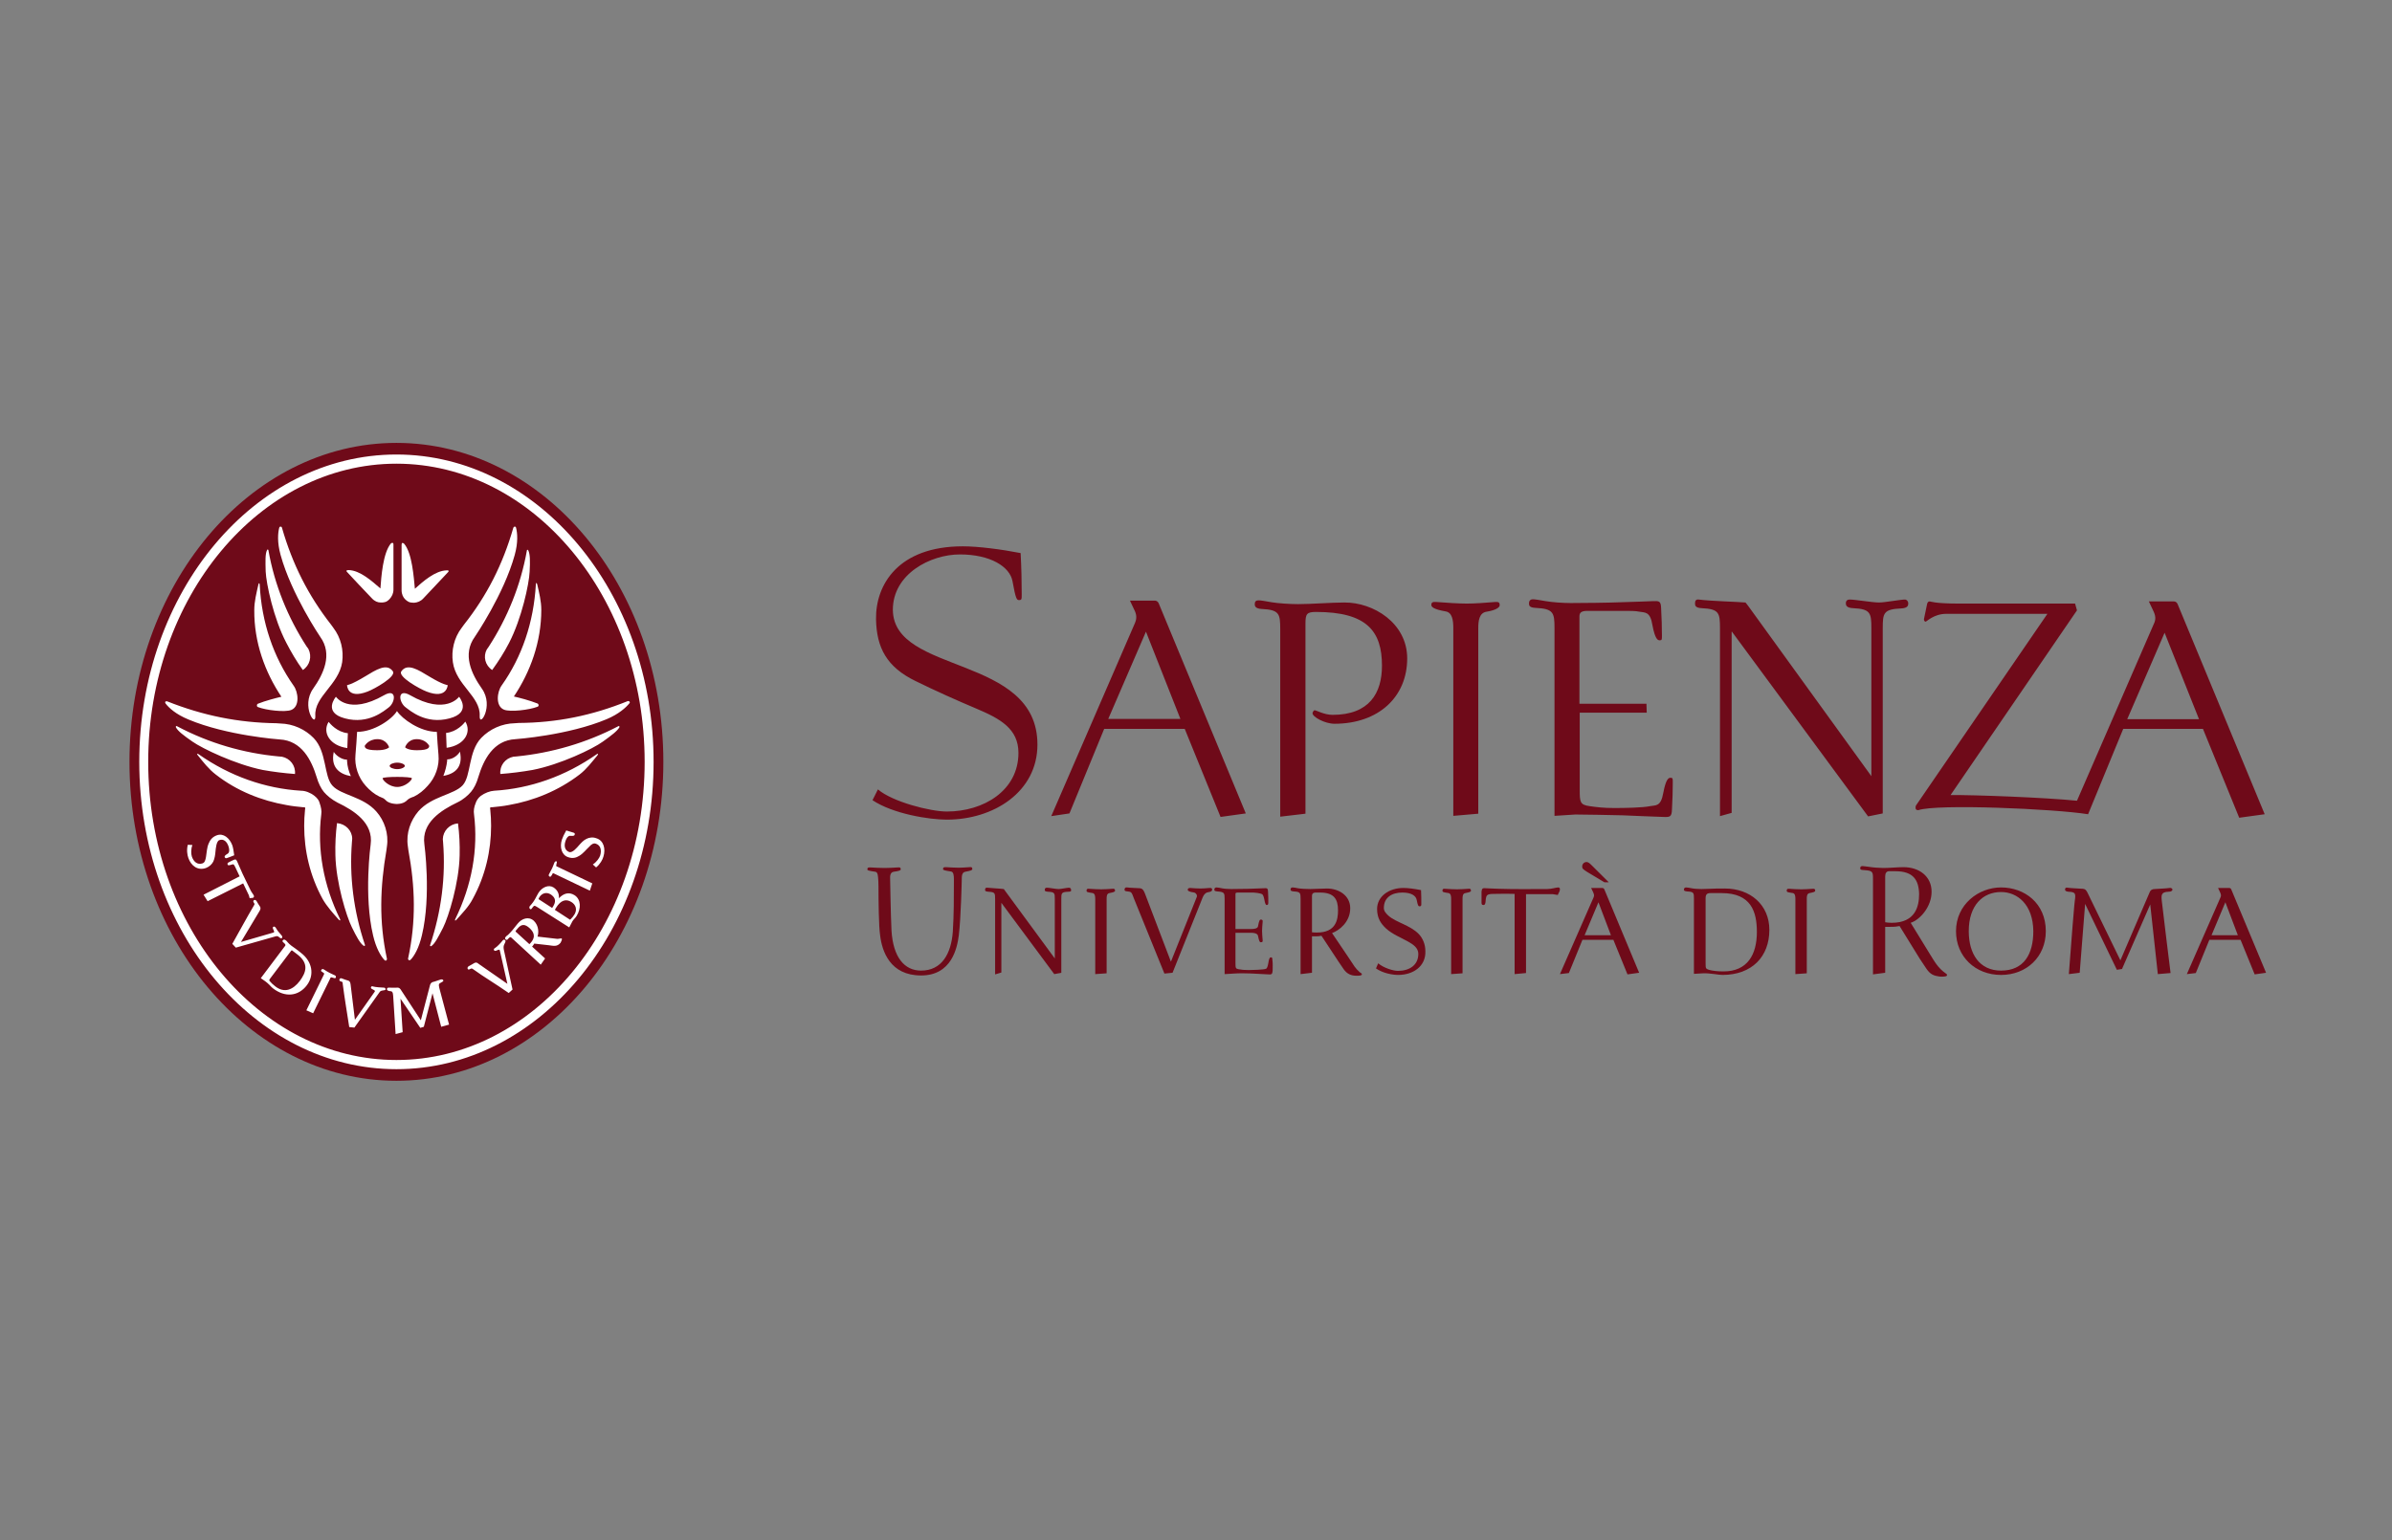 <svg width="177" height="114" viewBox="0 0 177 114" fill="none" xmlns="http://www.w3.org/2000/svg">
<rect x="0" y="0" width="177" height="114" fill="#808080" stroke="none"/>
<g clip-path="url(#clip0)">
<path fill-rule="evenodd" clip-rule="evenodd" d="M29.334 32.782C18.433 32.782 9.581 43.376 9.581 56.39C9.581 69.403 18.433 79.998 29.334 79.998C40.233 79.998 49.086 69.403 49.086 56.39C49.086 43.376 40.233 32.782 29.334 32.782Z" fill="#6F0A19"/>
<path d="M76.767 55.111C76.767 58.609 73.535 60.668 70.063 60.668C68.758 60.668 66.088 60.248 64.562 59.228L64.964 58.429C66.028 59.348 68.838 60.068 70.063 60.068C72.793 60.068 75.362 58.509 75.362 55.73C75.362 53.931 73.997 53.191 72.251 52.452C70.826 51.852 69.22 51.133 67.754 50.413C65.606 49.373 64.864 47.934 64.823 45.835C64.783 43.257 66.49 40.438 71.247 40.438C72.371 40.438 74.097 40.658 75.523 40.938C75.583 42.017 75.603 43.137 75.603 43.996C75.603 44.356 75.603 44.416 75.402 44.416C75.242 44.416 75.161 44.356 74.921 43.017C74.72 41.937 73.275 41.038 71.026 41.038C68.858 41.038 66.068 42.477 66.068 45.136C66.108 49.953 76.767 48.434 76.767 55.111ZM87.346 53.212H82.007L84.797 46.755L87.346 53.212ZM92.184 60.208L85.74 44.656C85.68 44.516 85.559 44.456 85.459 44.456H83.612L83.913 45.096C84.114 45.475 84.134 45.775 83.974 46.135L77.791 60.408L79.136 60.208L81.705 53.951H87.667L90.317 60.468L92.184 60.208ZM104.128 48.734C104.128 51.592 102 53.571 98.748 53.571C98.045 53.571 97.122 53.072 97.122 52.792C97.122 52.732 97.202 52.572 97.282 52.572C97.403 52.572 97.985 52.912 98.607 52.912C101.337 52.912 102.261 51.292 102.261 49.273C102.261 46.715 101.137 45.295 97.383 45.295C96.7 45.295 96.6 45.435 96.6 46.155V60.228L94.733 60.448V46.555C94.733 45.456 94.673 45.136 93.388 45.076C92.886 45.056 92.846 44.856 92.846 44.716C92.846 44.516 92.947 44.436 93.127 44.436C93.308 44.436 93.629 44.496 94.091 44.576C94.552 44.656 95.436 44.716 96.058 44.716C97.022 44.716 98.507 44.596 99.471 44.596C101.618 44.576 104.128 46.115 104.128 48.734ZM110.973 44.796C110.973 44.936 110.752 45.156 110.009 45.276C109.447 45.355 109.387 45.975 109.387 46.495V60.228L107.54 60.388V46.475C107.54 45.915 107.46 45.336 106.978 45.256C106.055 45.096 105.914 44.916 105.914 44.776C105.914 44.616 105.974 44.536 106.255 44.556C106.938 44.616 108.002 44.676 108.544 44.676C109.086 44.676 109.989 44.616 110.652 44.556C110.913 44.536 110.973 44.616 110.973 44.796ZM121.833 52.132L121.853 52.752H121.692H116.894V58.449C116.894 59.368 116.915 59.568 117.617 59.668C118.179 59.748 118.661 59.808 119.444 59.808C120.227 59.808 121.532 59.788 122.114 59.668C122.515 59.588 122.897 59.728 123.077 58.689C123.278 57.629 123.479 57.569 123.619 57.569C123.78 57.569 123.78 57.629 123.78 57.909C123.78 58.489 123.76 59.188 123.72 59.908C123.699 60.468 123.579 60.488 123.077 60.468C122.334 60.448 121.07 60.388 120.066 60.348C119.203 60.328 117.316 60.288 116.573 60.288L115.028 60.388V46.475C115.028 45.355 114.947 45.056 113.643 44.996C113.141 44.976 113.141 44.796 113.141 44.656C113.141 44.456 113.261 44.356 113.422 44.356C113.582 44.356 113.924 44.416 114.385 44.496C114.847 44.576 115.63 44.636 116.232 44.636C116.975 44.636 119.083 44.616 119.946 44.576C120.969 44.556 121.552 44.516 122.274 44.496C122.776 44.476 122.897 44.476 122.917 45.016C122.957 45.735 122.977 46.455 122.977 47.055C122.977 47.334 122.977 47.395 122.816 47.395C122.676 47.395 122.475 47.334 122.274 46.275C122.114 45.236 121.712 45.355 121.311 45.276C121.05 45.216 120.548 45.216 120.407 45.216H117.457C117.035 45.216 116.874 45.336 116.874 45.615V52.092H121.672H121.833V52.132ZM141.204 44.676C141.204 44.816 141.164 45.016 140.662 45.036C139.357 45.096 139.317 45.395 139.317 46.515V60.208L138.233 60.428L128.156 46.755H128.136V60.168L127.273 60.408V46.495C127.273 45.376 127.212 45.076 125.928 45.016C125.426 44.996 125.426 44.796 125.426 44.656C125.426 44.456 125.506 44.356 125.687 44.376C126.65 44.496 128.457 44.536 129.159 44.596C129.22 44.676 129.3 44.756 129.38 44.876L138.474 57.449V46.495C138.474 45.376 138.413 45.076 137.129 45.016C136.627 44.996 136.587 44.796 136.587 44.656C136.587 44.456 136.707 44.376 136.868 44.376C137.269 44.376 138.554 44.596 139.036 44.596C139.477 44.596 140.622 44.376 140.983 44.376C141.083 44.396 141.204 44.476 141.204 44.676ZM141.946 59.968C141.806 59.968 141.746 59.908 141.746 59.808C141.746 59.688 141.746 59.648 141.826 59.548L151.501 45.435H144.014C143.091 45.435 142.569 46.015 142.488 46.015C142.428 46.015 142.348 45.935 142.368 45.815L142.589 44.756C142.609 44.616 142.669 44.516 142.789 44.516C142.87 44.516 143.131 44.676 144.978 44.676H153.549L153.689 45.176L144.335 58.849C146.021 58.829 151.341 59.029 153.689 59.269L159.37 46.195C159.551 45.835 159.511 45.555 159.31 45.156L159.009 44.516H160.856C160.976 44.516 161.077 44.576 161.137 44.716L167.58 60.268L165.694 60.528L162.743 53.291L160.173 46.835L157.383 53.291L154.512 60.268C152.023 59.868 143.331 59.488 141.946 59.968ZM156.66 53.951V53.231H163.285V53.951H156.66Z" fill="#6F0A19"/>
<path d="M127.454 72.162C127.153 72.162 126.531 72.022 126.029 72.042L125.346 72.082V66.525C125.346 66.105 125.346 66.005 124.864 65.985C124.644 65.965 124.604 65.925 124.604 65.846C124.604 65.746 124.664 65.686 124.764 65.686C124.885 65.686 125.025 65.725 125.166 65.746C125.346 65.785 125.667 65.805 125.908 65.805C126.129 65.805 126.35 65.785 126.571 65.785C126.852 65.766 127.173 65.766 127.635 65.766C129.522 65.766 130.927 66.985 130.927 68.824C130.927 70.823 129.622 72.162 127.454 72.162ZM127.394 66.105H126.571C126.31 66.105 126.209 66.205 126.209 66.485V71.343C126.209 71.683 126.229 71.703 126.45 71.782C126.731 71.862 127.093 71.902 127.534 71.902C129.301 71.902 130.003 70.663 130.003 68.984C130.003 67.485 129.582 66.105 127.394 66.105Z" fill="#6F0A19"/>
<path d="M133.897 66.105C133.696 66.145 133.696 66.365 133.696 66.545V72.042L132.853 72.102V66.545C132.853 66.345 132.833 66.145 132.673 66.105C132.311 66.045 132.211 66.045 132.211 65.925C132.211 65.826 132.251 65.766 132.392 65.786C132.653 65.806 133.074 65.826 133.295 65.826C133.496 65.826 133.857 65.806 134.138 65.786C134.279 65.766 134.319 65.826 134.319 65.925C134.319 66.025 134.178 66.045 133.897 66.105Z" fill="#6F0A19"/>
<path d="M144.035 72.242C143.995 72.282 143.694 72.302 143.513 72.282C143.091 72.222 142.83 72.122 142.549 71.703L142.068 70.983L140.562 68.544C140.321 68.584 140.261 68.604 139.799 68.604H139.498V72.002L138.595 72.122V65.086C138.595 64.546 138.595 64.446 137.973 64.406C137.712 64.386 137.651 64.386 137.651 64.266C137.651 64.126 137.732 64.106 137.832 64.106C137.932 64.106 138.113 64.146 138.334 64.166C138.555 64.206 139.057 64.246 139.358 64.246C139.859 64.246 140.381 64.186 140.863 64.186C141.987 64.186 142.931 64.846 142.931 66.005C142.931 67.125 142.068 68.084 141.385 68.304L142.77 70.563C143.172 71.203 143.392 71.643 143.995 72.062C144.095 72.122 144.095 72.182 144.035 72.242ZM140.261 64.486H139.779C139.599 64.486 139.498 64.626 139.498 64.866V68.264C139.679 68.284 139.759 68.304 139.98 68.304C141.746 68.304 142.007 67.065 142.007 66.185C141.987 65.146 141.586 64.486 140.261 64.486Z" fill="#6F0A19"/>
<path d="M148.071 72.163C146.164 72.163 144.738 70.803 144.738 68.924C144.738 66.945 146.404 65.686 148.071 65.686C149.797 65.686 151.383 66.845 151.383 68.924C151.383 70.823 149.957 72.163 148.071 72.163ZM148.071 66.026C146.726 66.026 145.682 67.005 145.682 68.924C145.682 70.624 146.485 71.843 148.071 71.843C149.777 71.843 150.459 70.603 150.459 68.924C150.439 66.945 149.275 66.026 148.071 66.026Z" fill="#6F0A19"/>
<path d="M160.455 66.005C159.913 66.025 159.913 66.245 159.973 66.745C160.033 67.325 160.615 72.022 160.615 72.022L159.672 72.102L159.11 66.945L157.022 71.722L156.641 71.782L154.292 66.905L153.891 72.002L153.088 72.102C153.569 65.725 153.529 66.785 153.549 66.525C153.59 66.125 153.549 66.025 153.068 66.005C152.827 65.985 152.807 65.905 152.807 65.825C152.807 65.706 152.907 65.686 152.987 65.706C153.248 65.746 153.871 65.766 154.111 65.785C154.272 65.805 154.332 65.825 154.453 66.045L156.902 71.083L159.05 66.085C159.13 65.865 159.27 65.805 159.431 65.805C159.672 65.785 160.294 65.765 160.535 65.725C160.635 65.706 160.756 65.746 160.756 65.865C160.716 65.925 160.696 66.005 160.455 66.005Z" fill="#6F0A19"/>
<path d="M166.838 72.122L165.794 69.563H163.485L162.482 72.022L161.819 72.102L164.308 66.425C164.369 66.285 164.349 66.225 164.288 66.065L164.128 65.725H164.951C165.011 65.725 165.091 65.765 165.111 65.845L167.681 72.002L166.838 72.122ZM164.67 66.785L163.646 69.223H165.593L164.67 66.785Z" fill="#6F0A19"/>
<path d="M71.428 64.526C71.167 64.566 71.167 64.885 71.167 65.085C71.167 65.165 71.107 67.944 70.947 69.243C70.826 70.163 70.424 72.202 68.156 72.202C65.868 72.202 65.266 70.423 65.125 69.223C65.025 68.584 65.005 66.624 65.005 65.625C65.005 65.305 64.985 65.085 64.985 65.085C64.965 64.845 64.965 64.546 64.764 64.526C64.242 64.446 64.182 64.426 64.182 64.346C64.182 64.206 64.262 64.206 64.403 64.206C64.744 64.226 65.185 64.246 65.466 64.246C65.727 64.246 66.109 64.226 66.43 64.206C66.57 64.186 66.651 64.206 66.651 64.346C66.651 64.426 66.55 64.466 66.129 64.526C65.888 64.566 65.848 64.805 65.868 65.085C65.868 65.085 65.908 67.644 65.968 68.883C66.089 70.843 66.912 71.842 68.156 71.842C69.682 71.842 70.384 70.603 70.505 68.963C70.585 67.684 70.585 66.505 70.585 65.305V65.065C70.585 64.825 70.565 64.526 70.364 64.506C69.862 64.426 69.782 64.406 69.782 64.326C69.782 64.186 69.862 64.186 70.003 64.186C70.344 64.206 70.686 64.226 70.947 64.226C71.207 64.226 71.388 64.206 71.729 64.186C71.87 64.166 71.95 64.186 71.95 64.326C71.93 64.426 71.83 64.446 71.428 64.526Z" fill="#6F0A19"/>
<path d="M79.015 66.006C78.533 66.026 78.533 66.126 78.533 66.545V67.085V72.002L78.011 72.103L74.097 66.825V71.983L73.635 72.123V66.745V66.545C73.635 66.126 73.635 66.026 73.153 66.006C72.913 65.986 72.893 65.946 72.893 65.866C72.893 65.766 72.933 65.686 73.053 65.706C73.435 65.746 73.977 65.766 74.278 65.806L78.052 70.943V67.085V66.545C78.052 66.126 78.052 66.026 77.57 66.006C77.349 65.986 77.309 65.966 77.309 65.866C77.309 65.746 77.369 65.706 77.469 65.706C77.63 65.706 78.132 65.806 78.332 65.806C78.513 65.806 78.955 65.706 79.095 65.706C79.196 65.706 79.256 65.766 79.256 65.866C79.276 65.966 79.236 66.006 79.015 66.006Z" fill="#6F0A19"/>
<path d="M82.088 66.105C81.887 66.145 81.887 66.365 81.887 66.545V72.042L81.044 72.102V66.545C81.044 66.345 81.024 66.145 80.863 66.105C80.502 66.045 80.401 66.045 80.401 65.925C80.401 65.825 80.442 65.765 80.582 65.785C80.843 65.805 81.264 65.825 81.485 65.825C81.706 65.825 82.047 65.805 82.328 65.785C82.469 65.765 82.509 65.825 82.509 65.925C82.509 66.025 82.369 66.045 82.088 66.105Z" fill="#6F0A19"/>
<path d="M89.374 66.045C89.174 66.085 89.073 66.245 88.993 66.425L86.765 72.002L86.163 72.062L83.915 66.525C83.854 66.405 83.814 66.205 83.734 66.105C83.694 66.025 83.613 66.005 83.473 65.985C83.252 65.965 83.212 65.945 83.212 65.845C83.212 65.745 83.272 65.665 83.393 65.685C83.653 65.725 84.115 65.725 84.336 65.745C84.577 65.765 84.637 65.945 84.717 66.125L86.644 71.182L88.552 66.405C88.612 66.265 88.511 66.105 88.371 66.065C87.949 66.005 87.889 65.925 87.889 65.865C87.889 65.785 87.929 65.725 88.07 65.725C88.331 65.745 88.612 65.765 88.832 65.765C89.053 65.765 89.214 65.745 89.495 65.725C89.656 65.705 89.696 65.765 89.696 65.865C89.676 65.965 89.615 66.005 89.374 66.045Z" fill="#6F0A19"/>
<path d="M94.171 71.862C94.151 72.122 94.071 72.142 93.85 72.122C92.987 72.082 92.144 72.002 91.281 72.062L90.618 72.102V66.525C90.618 66.105 90.598 66.025 90.116 65.985C89.896 65.965 89.856 65.945 89.856 65.846C89.856 65.746 89.916 65.686 90.016 65.686C90.136 65.686 90.277 65.725 90.397 65.746C90.578 65.785 90.879 65.805 91.12 65.805C91.923 65.805 92.706 65.785 93.529 65.746C93.75 65.725 93.83 65.746 93.83 66.005C93.85 66.285 93.85 66.585 93.85 66.805C93.85 66.965 93.81 66.985 93.73 66.985C93.549 66.985 93.589 66.305 93.388 66.185C93.248 66.105 92.826 66.065 92.746 66.065H91.602C91.441 66.065 91.421 66.105 91.421 66.165V68.764H92.606C92.746 68.764 93.067 68.744 93.087 68.564C93.168 68.144 93.208 68.064 93.308 68.064C93.429 68.064 93.449 68.144 93.429 68.264C93.409 68.524 93.388 68.704 93.388 68.904C93.388 69.104 93.409 69.304 93.429 69.564C93.449 69.683 93.429 69.743 93.308 69.743C93.208 69.743 93.168 69.663 93.087 69.264C93.047 69.084 92.786 69.044 92.606 69.044H91.421V71.303C91.421 71.662 91.441 71.703 91.662 71.742C91.883 71.782 92.064 71.802 92.385 71.802C92.585 71.802 93.549 71.782 93.689 71.703C93.89 71.582 93.83 70.863 94.031 70.863C94.131 70.863 94.151 70.883 94.151 71.043C94.191 71.303 94.171 71.562 94.171 71.862Z" fill="#6F0A19"/>
<path d="M100.374 72.222C99.972 72.222 99.671 72.082 99.43 71.743L99.049 71.183L97.784 69.264C97.604 69.304 97.523 69.304 97.323 69.304H97.082V72.002L96.239 72.102V66.525C96.239 66.105 96.219 66.005 95.757 65.985C95.536 65.965 95.496 65.925 95.496 65.846C95.496 65.725 95.556 65.686 95.657 65.686C95.777 65.686 95.918 65.725 96.038 65.746C96.219 65.785 96.721 65.805 96.962 65.805C97.363 65.805 97.764 65.766 98.186 65.766C99.069 65.766 99.912 66.285 99.912 67.225C99.912 68.264 99.069 68.884 98.567 69.064C99.993 71.183 99.692 70.723 100.233 71.543C100.314 71.662 100.474 71.842 100.615 71.962C100.695 72.022 100.775 72.042 100.775 72.122C100.775 72.222 100.535 72.222 100.374 72.222ZM97.684 66.065H97.363C97.142 66.065 97.082 66.165 97.082 66.325V69.004C97.222 69.024 97.283 69.024 97.463 69.024C98.848 69.024 99.009 68.084 99.009 67.385C99.009 66.565 98.728 66.065 97.684 66.065Z" fill="#6F0A19"/>
<path d="M103.465 72.162C103.044 72.162 102.341 72.042 101.819 71.682L101.98 71.302C102.381 71.642 103.084 71.862 103.445 71.862C104.288 71.862 104.951 71.442 104.951 70.603C104.951 70.163 104.569 69.903 104.208 69.703C103.646 69.383 103.044 69.163 102.562 68.724C102.201 68.384 101.9 67.984 101.9 67.284C101.9 66.345 102.783 65.725 103.847 65.725C104.208 65.725 104.65 65.785 105.152 65.885C105.172 66.265 105.172 66.625 105.172 66.885C105.172 67.004 105.172 67.084 105.051 67.084C104.951 67.084 104.911 67.025 104.83 66.605C104.77 66.305 104.449 66.065 103.766 66.065C103.024 66.065 102.401 66.405 102.401 67.204C102.401 67.444 102.542 67.584 102.723 67.764C103.004 68.024 103.465 68.224 103.807 68.384C104.228 68.584 104.67 68.804 104.991 69.143C105.272 69.443 105.473 69.883 105.473 70.403C105.513 71.522 104.569 72.162 103.465 72.162Z" fill="#6F0A19"/>
<path d="M108.424 66.105C108.223 66.145 108.223 66.365 108.223 66.545V72.042L107.38 72.102V66.545C107.38 66.345 107.36 66.145 107.199 66.105C106.838 66.045 106.737 66.045 106.737 65.925C106.737 65.825 106.777 65.765 106.918 65.785C107.179 65.805 107.6 65.825 107.821 65.825C108.042 65.825 108.383 65.805 108.664 65.785C108.805 65.765 108.845 65.825 108.845 65.925C108.845 66.025 108.705 66.045 108.424 66.105Z" fill="#6F0A19"/>
<path d="M115.269 66.245L114.907 66.185H112.92V72.022L112.077 72.102V66.165C111.555 66.145 110.511 66.165 110.511 66.165C110.049 66.165 109.989 66.265 109.949 66.505C109.929 66.605 109.949 66.985 109.789 66.985H109.768C109.648 66.985 109.628 66.925 109.628 66.805C109.628 66.585 109.628 66.285 109.628 66.005C109.648 65.746 109.728 65.725 109.949 65.746C110.23 65.766 110.491 65.766 110.893 65.785C112.077 65.826 113.301 65.805 114.486 65.805C114.807 65.805 115.148 65.686 115.309 65.686C115.349 65.686 115.429 65.706 115.429 65.805C115.429 65.985 115.369 66.005 115.269 66.245Z" fill="#6F0A19"/>
<path fill-rule="evenodd" clip-rule="evenodd" d="M118.722 65.305H119.043L117.738 64.006C117.598 63.866 117.497 63.806 117.397 63.806C117.236 63.806 117.076 63.926 117.076 64.146C117.076 64.286 117.136 64.346 117.457 64.546L118.722 65.305ZM118.28 66.785L117.256 69.224H119.204L118.28 66.785ZM120.428 72.122L119.384 69.563H117.096L116.092 72.022L115.43 72.102L117.919 66.425C117.979 66.285 117.959 66.225 117.899 66.065L117.738 65.725H118.561C118.621 65.725 118.702 65.765 118.722 65.845L121.291 72.002L120.428 72.122Z" fill="#6F0A19"/>
<path fill-rule="evenodd" clip-rule="evenodd" d="M29.716 40.338C29.716 41.078 29.716 42.977 29.716 43.676C29.716 43.996 29.836 44.216 29.977 44.356C30.057 44.436 30.137 44.496 30.218 44.536C30.238 44.556 30.358 44.596 30.398 44.596C30.459 44.596 30.539 44.616 30.639 44.616C30.88 44.596 31.121 44.516 31.322 44.296C31.784 43.816 32.727 42.797 33.148 42.357C33.269 42.237 33.148 42.197 33.048 42.217C32.205 42.237 31.302 43.037 30.7 43.577C30.619 42.757 30.499 40.918 29.897 40.238C29.796 40.158 29.716 40.158 29.716 40.338ZM28.933 40.218C28.331 40.918 28.21 42.737 28.15 43.557C27.528 43.017 26.645 42.217 25.802 42.197C25.701 42.197 25.561 42.217 25.681 42.337C26.083 42.777 27.046 43.797 27.508 44.276C27.729 44.516 27.949 44.596 28.17 44.596C28.291 44.596 28.371 44.596 28.431 44.576C28.471 44.576 28.592 44.536 28.612 44.516C28.692 44.476 28.752 44.416 28.833 44.336C28.993 44.156 29.114 43.936 29.114 43.637C29.114 42.957 29.114 41.038 29.114 40.298C29.114 40.158 29.013 40.158 28.933 40.218ZM21.827 57.29C21.887 56.67 21.466 56.13 20.863 56.01C20.783 56.01 20.703 55.99 20.622 55.99C18.033 55.75 15.464 55.011 13.095 53.751C13.035 53.712 12.995 53.771 13.015 53.831C13.155 54.111 13.577 54.431 14.239 54.891C14.982 55.411 17.391 56.57 19.438 56.99C20.221 57.13 21.024 57.23 21.827 57.29ZM23.774 60.268C23.814 60.028 23.754 59.728 23.654 59.449C23.613 59.249 23.473 59.069 23.272 58.909C22.971 58.669 22.59 58.529 22.289 58.529C19.619 58.369 17.009 57.45 14.701 55.83C14.58 55.75 14.54 55.81 14.641 55.91C15.042 56.41 15.444 56.93 15.966 57.33C17.531 58.549 19.358 59.269 21.205 59.589C21.606 59.669 22.008 59.708 22.409 59.748C22.489 59.748 22.55 59.748 22.57 59.768C22.59 59.788 22.59 59.868 22.57 59.948C22.529 60.348 22.509 60.728 22.509 61.128C22.509 62.967 22.931 64.826 23.875 66.545C24.196 67.105 24.637 67.585 25.059 68.064C25.159 68.164 25.219 68.144 25.159 68.024C23.935 65.525 23.453 62.867 23.774 60.268ZM26.042 62.327C26.042 62.247 26.062 62.167 26.062 62.087C26.062 61.487 25.581 60.988 24.958 60.928H24.938C24.838 61.707 24.798 62.487 24.818 63.287C24.858 65.326 25.641 67.844 26.042 68.644C26.384 69.344 26.645 69.823 26.906 70.003C26.966 70.043 27.026 70.003 27.006 69.943C26.163 67.445 25.842 64.866 26.042 62.327ZM28.592 62.947L28.632 62.647C28.772 61.707 28.451 60.748 27.849 60.068C26.865 58.949 25.239 58.869 24.597 58.149C23.955 57.45 24.196 55.651 23.212 54.631C22.59 53.991 21.706 53.572 20.723 53.551L20.442 53.532C17.632 53.492 15.042 52.972 12.372 51.912C12.272 51.872 12.171 51.952 12.252 52.072C12.493 52.392 13.015 52.872 13.938 53.252C16.788 54.451 20.663 54.731 20.683 54.731C22.329 54.811 23.051 56.27 23.433 57.529C23.553 57.949 23.754 58.369 23.975 58.629C24.196 58.889 24.557 59.189 24.979 59.409C26.183 59.988 27.648 60.908 27.427 62.507C27.427 62.507 26.906 66.285 27.608 69.244C27.829 70.183 28.17 70.763 28.451 71.063C28.552 71.163 28.652 71.063 28.632 70.963C28.03 68.184 28.13 65.645 28.592 62.947ZM20.823 51.572C20.462 51.653 19.619 51.872 19.077 52.092C18.997 52.132 18.977 52.292 19.077 52.332C19.679 52.572 21.084 52.732 21.546 52.552C22.208 52.292 22.068 51.213 21.727 50.753C20.221 48.614 19.358 46.055 19.217 43.277C19.217 43.137 19.137 43.137 19.117 43.277C18.977 43.896 18.816 44.516 18.816 45.156C18.796 47.535 19.599 49.733 20.823 51.572ZM21.185 47.575C21.546 48.274 21.947 48.954 22.409 49.593C22.931 49.254 23.092 48.594 22.831 48.054C22.791 47.994 22.75 47.914 22.69 47.854C21.305 45.715 20.321 43.317 19.86 40.718C19.84 40.658 19.779 40.658 19.759 40.718C19.619 40.998 19.639 41.538 19.659 42.297C19.699 43.197 20.241 45.776 21.185 47.575ZM23.694 47.135C24.637 48.434 23.935 49.893 23.172 50.973C22.248 52.272 23.393 53.931 23.332 52.972C23.252 51.553 25.059 50.693 25.32 49.014C25.44 48.134 25.239 47.215 24.657 46.455L24.497 46.235C22.811 44.076 21.646 41.778 20.863 39.059C20.843 38.959 20.703 38.939 20.663 39.059C20.562 39.439 20.502 40.138 20.763 41.078C21.566 43.996 23.694 47.135 23.694 47.135ZM37.123 50.733C36.782 51.193 36.641 52.272 37.304 52.532C37.765 52.712 39.151 52.552 39.773 52.312C39.893 52.272 39.873 52.112 39.773 52.072C39.231 51.852 38.388 51.633 38.026 51.553C39.251 49.714 40.054 47.515 40.054 45.136C40.054 44.496 39.893 43.856 39.753 43.257C39.713 43.117 39.652 43.117 39.652 43.257C39.492 46.055 38.629 48.614 37.123 50.733ZM36.019 48.074C35.738 48.594 35.899 49.254 36.42 49.593C36.882 48.954 37.304 48.294 37.665 47.595C38.608 45.776 39.151 43.217 39.191 42.317C39.231 41.538 39.231 41.018 39.09 40.738C39.07 40.678 38.99 40.678 38.99 40.738C38.528 43.337 37.545 45.736 36.16 47.874L36.019 48.074ZM35.497 52.972C35.437 53.931 36.581 52.272 35.658 50.973C34.895 49.893 34.192 48.434 35.136 47.135C35.136 47.135 37.284 43.996 38.087 41.078C38.348 40.138 38.287 39.459 38.187 39.059C38.147 38.939 38.026 38.959 37.986 39.059C37.203 41.778 36.039 44.076 34.333 46.235L34.172 46.455C33.59 47.215 33.389 48.154 33.51 49.014C33.751 50.713 35.557 51.553 35.497 52.972ZM29.334 78.459C19.197 78.459 10.967 68.564 10.967 56.39C10.967 44.216 19.217 34.321 29.334 34.321C39.472 34.321 47.702 44.216 47.702 56.39C47.702 68.564 39.472 78.459 29.334 78.459ZM29.334 33.642C18.836 33.642 10.305 43.837 10.305 56.39C10.305 68.924 18.836 79.139 29.334 79.139C39.833 79.139 48.364 68.944 48.364 56.39C48.364 43.856 39.833 33.642 29.334 33.642ZM25.681 56.23C25.199 56.23 24.778 55.81 24.698 55.651C24.457 56.77 25.079 57.29 25.962 57.45C25.802 57.09 25.701 56.71 25.681 56.33V56.23V56.23ZM25.701 55.371C25.721 55.031 25.721 54.591 25.741 54.271C24.938 54.191 24.436 53.572 24.316 53.432C23.834 54.211 24.396 55.191 25.701 55.371ZM33.088 56.31C33.048 56.69 32.948 57.07 32.807 57.43C33.711 57.27 34.273 56.75 34.032 55.63C33.951 55.81 33.57 56.21 33.088 56.21V56.31ZM34.433 53.412C34.333 53.552 33.811 54.171 33.008 54.251C33.028 54.571 33.028 55.011 33.048 55.351C34.373 55.171 34.915 54.191 34.433 53.412ZM30.338 51.453C32.988 52.972 33.971 51.572 33.971 51.572C33.971 51.572 34.935 52.732 33.269 53.172C31.503 53.651 30.318 52.572 30.037 52.372C29.495 51.992 29.375 50.913 30.338 51.453ZM31.763 50.073C32.787 50.693 33.128 50.713 33.128 50.713C33.128 50.713 33.088 51.772 31.583 51.193C31.041 50.993 29.415 50.073 29.696 49.694C30.137 49.054 30.94 49.574 31.763 50.073ZM28.431 51.453C25.782 52.972 24.858 51.572 24.858 51.572C24.858 51.572 23.854 52.732 25.52 53.172C27.287 53.651 28.471 52.572 28.752 52.372C29.274 51.992 29.375 50.913 28.431 51.453ZM27.006 50.073C25.982 50.693 25.681 50.713 25.681 50.713C25.681 50.713 25.681 51.772 27.187 51.193C27.729 50.993 29.334 50.073 29.073 49.694C28.632 49.054 27.829 49.574 27.006 50.073ZM32.446 55.87C32.406 55.431 32.346 54.611 32.325 54.171C31.081 54.171 29.756 53.212 29.375 52.632C29.013 53.232 27.689 54.171 26.424 54.171C26.404 54.591 26.343 55.411 26.303 55.87C26.223 56.69 26.504 57.55 27.066 58.169C27.347 58.489 27.709 58.789 28.09 58.969C28.13 58.989 28.17 58.989 28.19 59.009L28.371 59.089C28.471 59.149 28.532 59.229 28.632 59.309C28.913 59.508 29.334 59.508 29.334 59.508C29.355 59.508 29.756 59.529 30.037 59.309C30.137 59.229 30.198 59.149 30.318 59.089L30.499 59.009C30.539 58.989 30.579 58.989 30.619 58.969C31.001 58.789 31.362 58.489 31.643 58.169C32.225 57.55 32.526 56.69 32.446 55.87ZM30.84 55.531C30.137 55.531 29.977 55.311 29.977 55.311C29.977 55.311 30.157 54.711 30.84 54.711C31.523 54.711 31.763 55.211 31.763 55.211C31.743 55.291 31.804 55.531 30.84 55.531ZM29.395 58.249C28.793 58.249 28.311 57.749 28.311 57.609C28.311 57.47 30.479 57.47 30.479 57.609C30.479 57.749 29.997 58.249 29.395 58.249ZM27.909 55.531C26.946 55.531 27.006 55.291 26.986 55.211C26.986 55.211 27.247 54.711 27.929 54.711C28.612 54.711 28.793 55.311 28.793 55.311C28.793 55.311 28.632 55.531 27.909 55.531ZM29.395 56.45C29.696 56.45 29.957 56.57 29.957 56.69C29.957 56.79 29.716 56.93 29.395 56.93C29.094 56.93 28.833 56.81 28.833 56.69C28.833 56.57 29.094 56.45 29.395 56.45ZM39.411 56.99C41.459 56.59 43.868 55.431 44.611 54.891C45.253 54.431 45.674 54.111 45.835 53.831C45.855 53.771 45.815 53.712 45.755 53.751C43.386 54.991 40.817 55.73 38.227 55.99C38.147 55.99 38.066 56.01 37.986 56.01C37.384 56.13 36.962 56.67 37.023 57.29C37.826 57.23 38.608 57.13 39.411 56.99ZM33.691 68.024C33.63 68.144 33.691 68.184 33.791 68.064C34.212 67.585 34.674 67.125 34.975 66.545C35.919 64.826 36.34 62.947 36.34 61.128C36.34 60.728 36.32 60.328 36.28 59.948C36.26 59.868 36.26 59.788 36.28 59.768C36.3 59.748 36.36 59.748 36.441 59.748C36.842 59.708 37.243 59.669 37.645 59.589C39.492 59.269 41.319 58.529 42.884 57.33C43.406 56.93 43.788 56.41 44.209 55.91C44.289 55.79 44.249 55.75 44.149 55.83C41.84 57.45 39.231 58.369 36.561 58.529C36.26 58.549 35.879 58.689 35.577 58.909C35.397 59.049 35.256 59.249 35.196 59.449C35.076 59.728 35.035 60.028 35.076 60.268C35.397 62.867 34.915 65.525 33.691 68.024ZM31.824 69.963C31.804 70.023 31.864 70.063 31.924 70.023C32.185 69.843 32.426 69.364 32.787 68.664C33.189 67.864 33.971 65.346 34.012 63.307C34.032 62.527 33.992 61.727 33.891 60.948H33.871C33.249 61.008 32.787 61.508 32.767 62.107C32.767 62.187 32.787 62.267 32.787 62.347C32.988 64.866 32.667 67.445 31.824 69.963ZM30.198 70.943C30.178 71.043 30.278 71.123 30.378 71.043C30.659 70.763 31.001 70.163 31.221 69.224C31.924 66.285 31.402 62.507 31.402 62.487C31.181 60.888 32.647 59.968 33.851 59.389C34.273 59.189 34.634 58.869 34.855 58.609C35.076 58.349 35.276 57.949 35.397 57.51C35.778 56.25 36.501 54.791 38.147 54.711C38.167 54.711 42.041 54.431 44.892 53.232C45.795 52.852 46.317 52.372 46.578 52.052C46.658 51.952 46.538 51.872 46.457 51.892C43.788 52.972 41.198 53.492 38.388 53.512L38.107 53.532C37.123 53.551 36.24 53.971 35.617 54.611C34.634 55.63 34.875 57.43 34.233 58.129C33.59 58.829 31.944 58.929 30.96 60.048C30.378 60.728 30.037 61.667 30.178 62.627L30.218 62.927C30.72 65.645 30.8 68.184 30.198 70.943ZM41.579 69.484C41.539 69.444 41.499 69.463 41.479 69.463C41.379 69.484 41.258 69.504 41.158 69.484C40.676 69.424 40.255 69.384 39.773 69.324C39.873 69.044 39.873 68.524 39.512 68.164C39.13 67.804 38.608 67.984 38.307 68.364C38.167 68.524 38.047 68.704 37.906 68.864C37.826 68.964 37.645 69.144 37.585 69.204C37.525 69.244 37.464 69.284 37.424 69.344C37.364 69.403 37.344 69.463 37.424 69.543C37.505 69.603 37.545 69.564 37.625 69.463C37.765 69.324 37.785 69.344 37.906 69.463L40.014 71.403L40.335 70.943L39.371 70.063L39.411 70.023C39.472 69.943 39.492 69.923 39.532 69.843L40.596 69.963C40.937 70.003 41.218 70.103 41.479 69.783C41.539 69.683 41.599 69.523 41.579 69.484ZM39.171 68.684C39.431 68.924 39.713 69.284 39.271 69.783C39.231 69.823 39.211 69.863 39.171 69.883L38.187 68.984C38.147 68.944 38.127 68.924 38.187 68.864L38.287 68.744C38.608 68.344 38.87 68.424 39.171 68.684ZM13.938 63.507C13.858 63.287 13.797 62.907 13.898 62.527L14.239 62.547C14.119 62.847 14.139 63.227 14.199 63.407C14.339 63.806 14.62 64.026 14.982 63.906C15.162 63.846 15.203 63.647 15.243 63.427C15.303 63.087 15.303 62.747 15.444 62.427C15.544 62.187 15.704 61.947 16.046 61.827C16.527 61.648 16.989 62.027 17.19 62.567C17.25 62.747 17.29 62.987 17.331 63.307C17.11 63.407 16.949 63.447 16.808 63.507C16.748 63.526 16.668 63.547 16.628 63.447C16.608 63.387 16.608 63.327 16.849 63.187C16.949 63.127 17.009 62.967 16.909 62.647C16.788 62.287 16.548 62.067 16.226 62.187C16.006 62.267 15.966 62.827 15.945 63.027C15.925 63.267 15.885 63.547 15.785 63.766C15.684 63.966 15.504 64.146 15.243 64.246C14.641 64.466 14.139 64.086 13.938 63.507ZM18.635 66.465C18.615 66.465 18.575 66.465 18.475 66.485L18.414 66.265L17.993 65.386L15.363 66.705L15.062 66.225L17.732 64.866C17.611 64.606 17.391 64.146 17.391 64.146C17.27 63.886 17.23 63.986 17.049 64.026C16.969 64.046 16.869 64.066 16.849 64.006C16.808 63.906 16.849 63.866 16.929 63.826C17.029 63.766 17.17 63.706 17.29 63.647C17.451 63.566 17.491 63.647 17.551 63.766C17.611 63.906 17.672 64.026 17.752 64.226C17.993 64.806 18.294 65.366 18.555 65.925C18.615 66.025 18.675 66.125 18.736 66.205C18.756 66.245 18.776 66.265 18.776 66.285C18.796 66.305 18.816 66.405 18.736 66.445C18.675 66.465 18.675 66.465 18.635 66.465ZM20.622 69.344C20.562 69.284 20.482 69.284 20.402 69.304L17.451 70.143L17.19 69.863C17.832 68.724 18.234 67.964 18.776 67.045C18.816 66.965 18.856 66.945 18.816 66.865C18.715 66.725 18.736 66.685 18.776 66.645C18.836 66.585 18.916 66.605 18.977 66.685C19.037 66.805 19.177 67.005 19.238 67.105C19.318 67.225 19.258 67.345 19.197 67.445L17.832 69.723L20.241 69.024C20.402 68.984 20.081 68.684 20.221 68.604C20.281 68.564 20.341 68.584 20.402 68.664C20.482 68.784 20.542 68.904 20.622 68.984C20.683 69.064 20.763 69.144 20.843 69.244C20.904 69.324 20.904 69.403 20.843 69.444C20.803 69.463 20.763 69.463 20.622 69.344ZM22.71 72.922C23.292 72.142 23.092 71.163 22.289 70.543C22.088 70.383 21.968 70.283 21.847 70.203C21.747 70.143 21.666 70.063 21.566 70.003C21.466 69.923 21.345 69.823 21.285 69.743C21.245 69.683 21.185 69.623 21.124 69.584C21.064 69.543 20.984 69.523 20.924 69.603C20.863 69.683 20.944 69.743 21.024 69.803C21.165 69.943 21.145 69.963 21.044 70.083L19.298 72.402C19.559 72.582 19.719 72.682 19.94 72.902C20.04 73.002 20.121 73.102 20.181 73.142C21.104 73.861 22.088 73.741 22.71 72.922ZM22.188 72.602C21.686 73.262 21.044 73.541 20.362 73.002C20.181 72.862 20.061 72.742 19.96 72.622C19.9 72.542 19.92 72.542 19.98 72.442L21.506 70.423C21.566 70.323 21.606 70.323 21.686 70.403L22.028 70.663C22.891 71.343 22.63 72.002 22.188 72.602ZM24.537 72.342C24.457 72.322 24.436 72.402 24.416 72.462L23.172 75.001L22.67 74.781L23.935 72.202C24.015 72.042 24.015 72.062 23.875 71.962C23.814 71.922 23.714 71.882 23.774 71.802C23.814 71.722 23.875 71.702 23.975 71.762C24.075 71.842 24.276 71.942 24.376 72.002C24.477 72.062 24.637 72.122 24.758 72.182C24.858 72.222 24.878 72.282 24.838 72.382C24.798 72.422 24.718 72.402 24.537 72.342ZM28.271 73.322C28.19 73.342 28.13 73.362 28.07 73.462L26.223 76.06L25.842 76.02C25.641 74.721 25.5 73.901 25.36 72.822C25.36 72.742 25.36 72.682 25.28 72.662C25.119 72.622 25.099 72.582 25.119 72.502C25.139 72.422 25.199 72.382 25.3 72.422C25.42 72.482 25.641 72.542 25.761 72.582C25.902 72.622 25.922 72.742 25.942 72.862L26.263 75.481L27.729 73.401C27.829 73.262 27.407 73.242 27.448 73.082C27.468 73.002 27.528 72.982 27.628 73.022C27.749 73.062 28.25 73.102 28.391 73.102C28.491 73.102 28.532 73.142 28.532 73.242C28.512 73.282 28.451 73.302 28.271 73.322ZM32.647 72.722C32.466 72.802 32.446 72.862 32.506 73.122C32.586 73.421 33.229 75.84 33.229 75.84L32.647 76L32.004 73.522L31.362 76L31.101 76.08L29.636 73.921L29.796 76.4L29.274 76.54L29.094 73.721C29.073 73.442 29.033 73.362 28.853 73.362C28.712 73.342 28.652 73.302 28.632 73.242C28.612 73.122 28.712 73.102 28.772 73.102C28.913 73.102 29.274 73.122 29.395 73.102C29.495 73.102 29.555 73.122 29.636 73.222L31.141 75.52L31.824 72.902C31.864 72.782 31.944 72.702 32.044 72.682C32.165 72.662 32.466 72.542 32.606 72.502C32.667 72.482 32.787 72.482 32.807 72.582C32.807 72.642 32.747 72.662 32.647 72.722ZM37.304 69.923C37.243 70.043 37.264 70.203 37.284 70.303L37.926 73.242L37.645 73.501C36.581 72.762 35.879 72.362 35.015 71.742C34.955 71.702 34.915 71.662 34.835 71.702C34.694 71.782 34.654 71.782 34.614 71.722C34.574 71.662 34.594 71.582 34.674 71.522C34.794 71.463 34.995 71.343 35.096 71.283C35.236 71.203 35.316 71.263 35.417 71.343L37.545 72.822L36.983 70.343C36.942 70.183 36.661 70.483 36.561 70.343C36.521 70.263 36.541 70.223 36.641 70.163C36.802 70.063 37.063 69.783 37.203 69.603C37.264 69.523 37.364 69.543 37.404 69.623C37.424 69.663 37.384 69.783 37.304 69.923ZM42.523 66.265C42.081 65.985 41.68 66.145 41.359 66.485C41.379 66.145 41.258 65.885 40.957 65.685C40.616 65.466 40.114 65.645 39.833 66.105C39.733 66.265 39.672 66.425 39.572 66.585C39.512 66.685 39.391 66.865 39.331 66.925C39.291 66.985 39.231 67.025 39.191 67.085C39.151 67.165 39.171 67.245 39.231 67.285C39.291 67.325 39.311 67.305 39.411 67.165C39.532 67.005 39.552 67.025 39.693 67.105L39.793 67.165L42.121 68.644C42.121 68.644 42.322 68.264 42.362 68.184C42.463 68.024 42.563 67.964 42.663 67.804C43.005 67.265 43.005 66.585 42.523 66.265ZM40.756 66.205C41.017 66.385 41.198 66.625 40.957 67.045L40.857 67.205L39.933 66.605C39.853 66.565 39.833 66.545 39.873 66.485L39.913 66.405C40.114 66.105 40.435 66.005 40.756 66.205ZM42.282 66.765C42.603 66.965 42.724 67.305 42.523 67.664C42.443 67.804 42.342 67.924 42.222 68.044C42.182 68.084 42.182 68.084 42.162 68.064L41.057 67.345L41.138 67.205C41.499 66.605 41.901 66.525 42.282 66.765ZM41.158 64.046C41.138 64.126 41.218 64.146 41.278 64.166L43.828 65.386L43.647 65.925L41.057 64.686C40.897 64.606 40.917 64.606 40.837 64.766C40.797 64.826 40.756 64.926 40.676 64.886C40.596 64.846 40.576 64.786 40.636 64.686C40.696 64.566 40.797 64.366 40.857 64.266C40.897 64.166 40.977 63.986 41.017 63.866C41.057 63.766 41.118 63.726 41.198 63.766C41.218 63.786 41.198 63.866 41.158 64.046ZM44.651 63.407C44.59 63.627 44.41 63.966 44.109 64.206L43.868 63.986C44.149 63.806 44.35 63.507 44.41 63.327C44.53 62.927 44.45 62.567 44.089 62.447C43.908 62.387 43.747 62.507 43.607 62.667C43.366 62.887 43.165 63.167 42.864 63.347C42.643 63.486 42.382 63.566 42.041 63.447C41.559 63.287 41.399 62.707 41.579 62.147C41.64 61.967 41.74 61.747 41.901 61.468C42.121 61.528 42.282 61.587 42.422 61.627C42.503 61.648 42.563 61.687 42.523 61.787C42.503 61.847 42.463 61.887 42.202 61.867C42.101 61.847 41.941 61.947 41.84 62.267C41.72 62.627 41.8 62.947 42.121 63.067C42.362 63.147 42.703 62.727 42.844 62.567C43.005 62.387 43.185 62.187 43.406 62.087C43.607 61.987 43.868 61.947 44.129 62.047C44.671 62.207 44.831 62.827 44.651 63.407Z" fill="white"/>
</g>
<defs>
<clipPath id="clip0">
<rect width="177" height="113.72" fill="white"/>
</clipPath>
</defs>
</svg>
